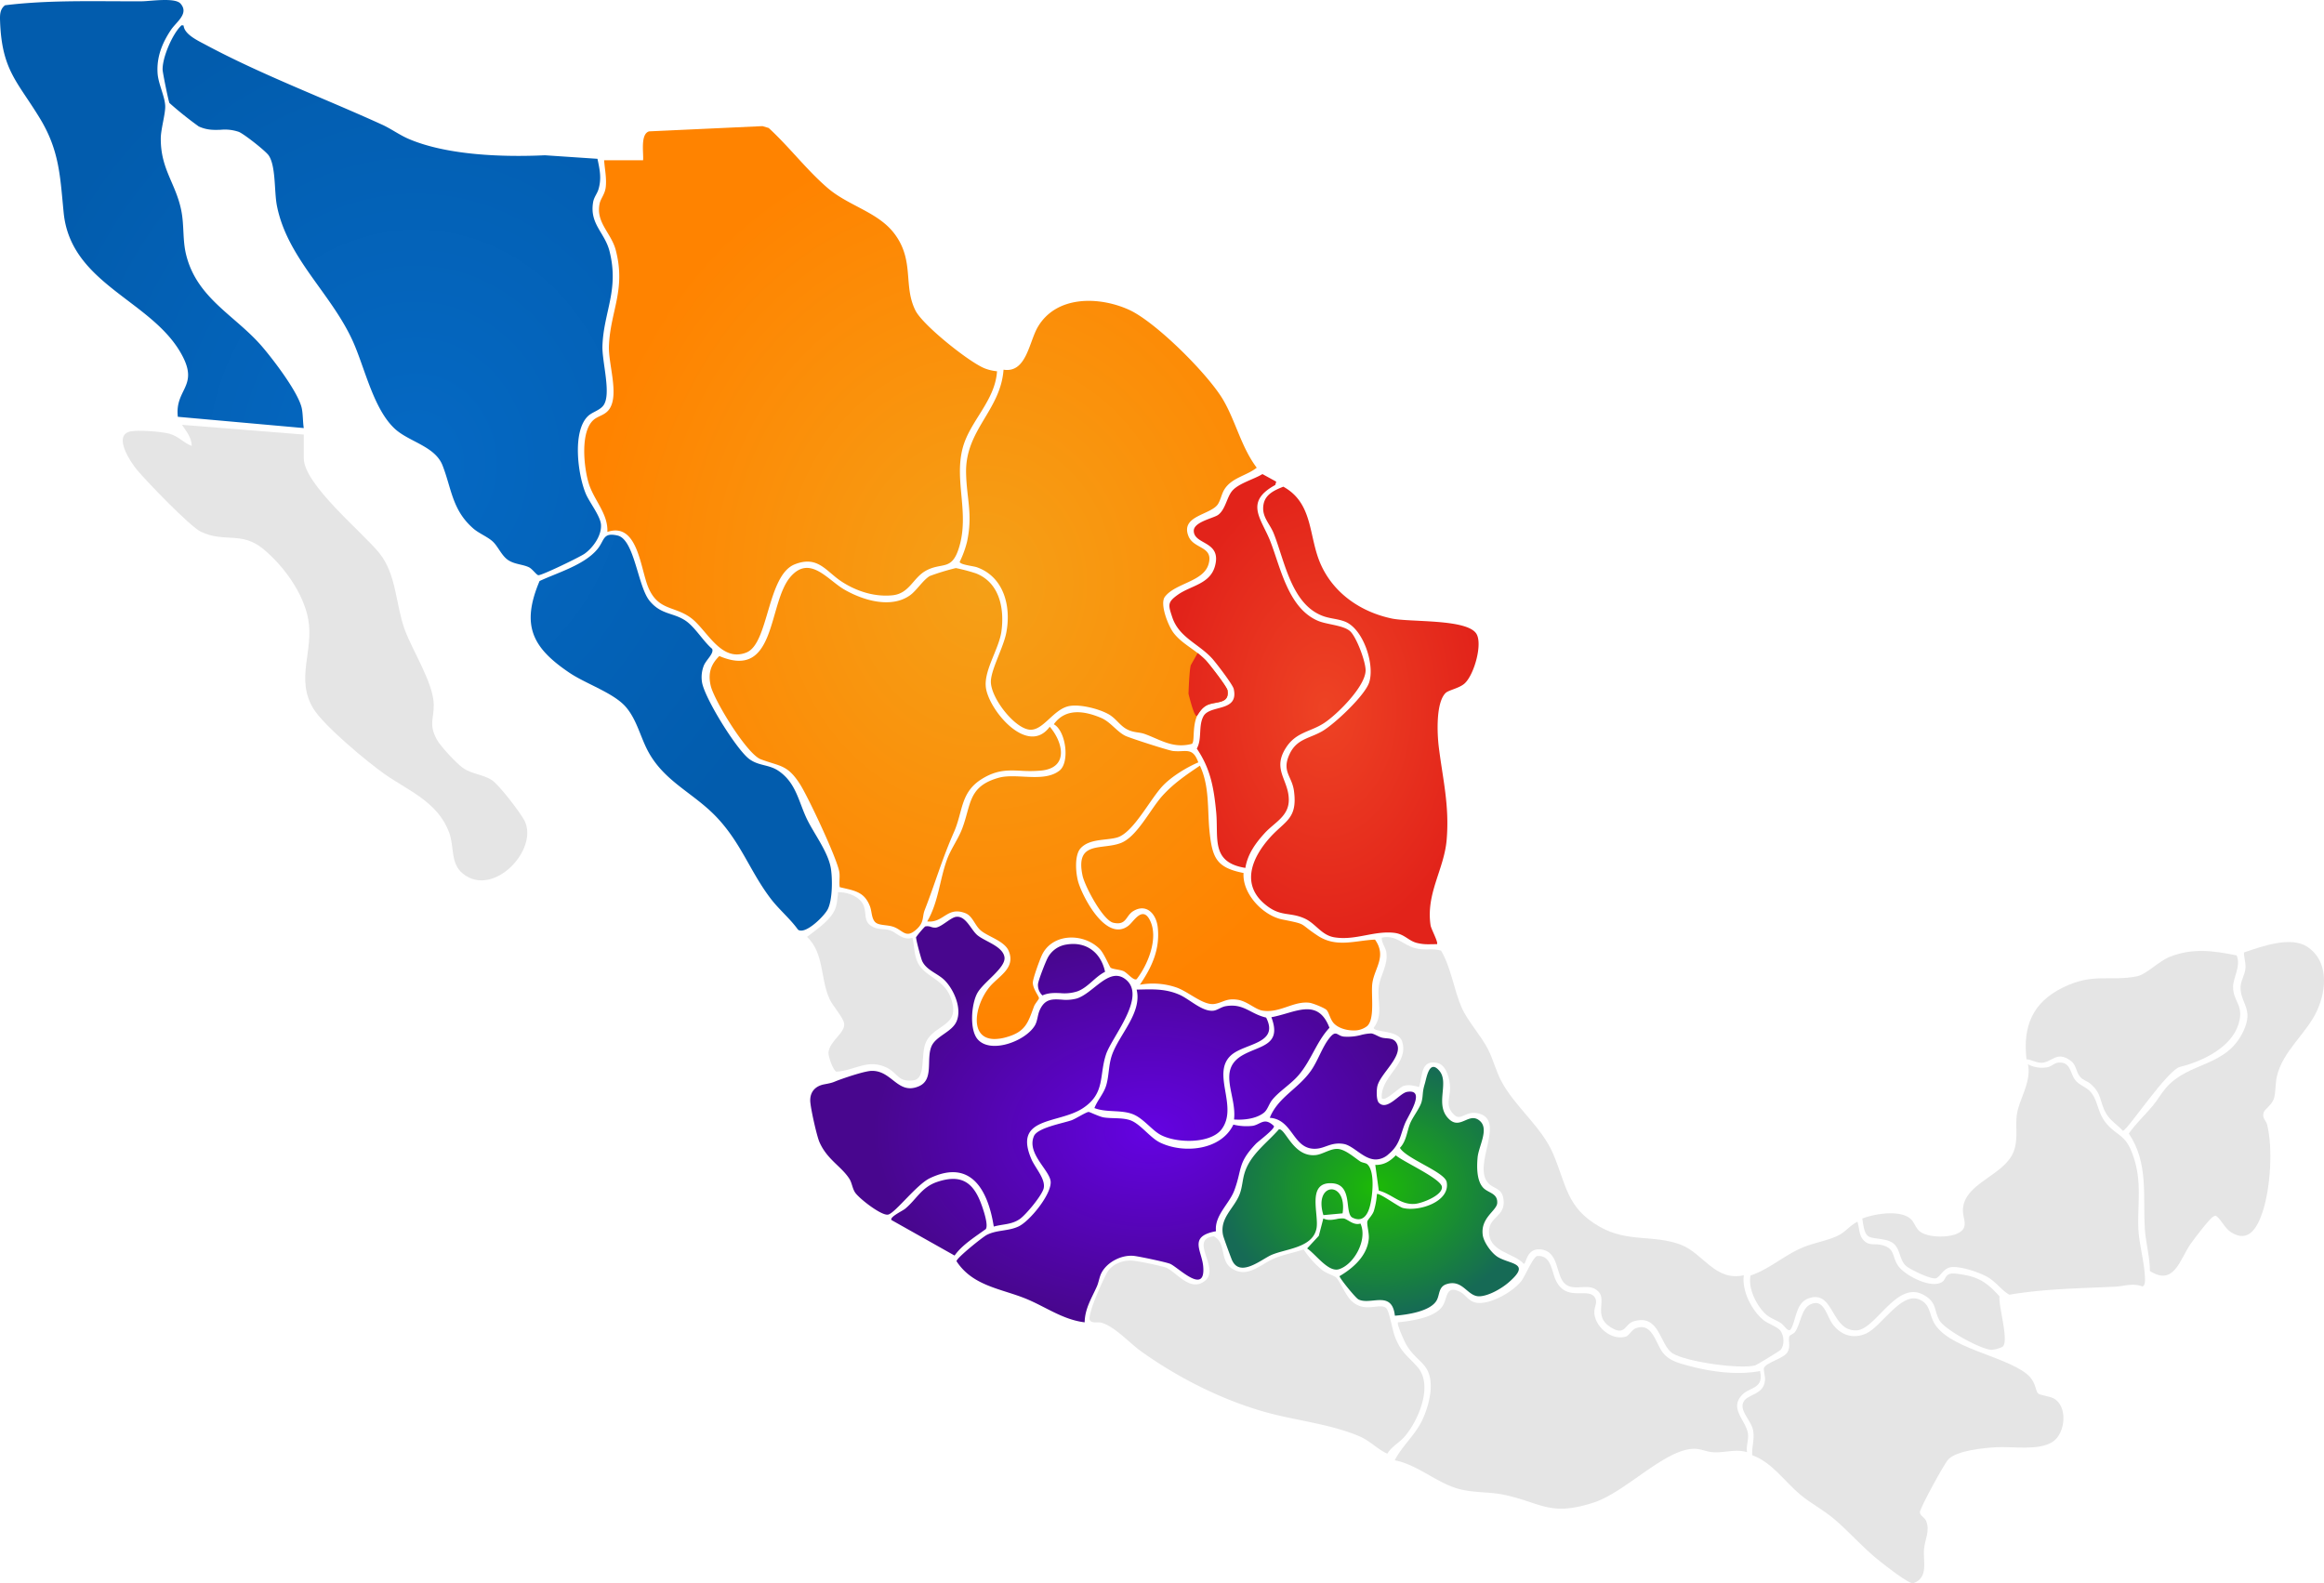 <svg xmlns="http://www.w3.org/2000/svg" xmlns:xlink="http://www.w3.org/1999/xlink" width="999.999" height="681.331" viewBox="0 0 999.999 681.331"><defs><radialGradient id="a" cx="0.5" cy="0.5" r="0.5" gradientUnits="objectBoundingBox"><stop offset="0" stop-color="#f5a017"></stop><stop offset="1" stop-color="#ff8300"></stop></radialGradient><radialGradient id="b" cx="0.5" cy="0.5" r="0.5" gradientUnits="objectBoundingBox"><stop offset="0" stop-color="#0569c4"></stop><stop offset="1" stop-color="#025cad"></stop></radialGradient><radialGradient id="c" cx="0.5" cy="0.5" r="0.5" gradientUnits="objectBoundingBox"><stop offset="0" stop-color="#ee4324"></stop><stop offset="1" stop-color="#e2231a"></stop></radialGradient><radialGradient id="d" cx="0.5" cy="0.5" r="0.5" gradientUnits="objectBoundingBox"><stop offset="0" stop-color="#6403e2"></stop><stop offset="1" stop-color="#48068e"></stop></radialGradient><radialGradient id="e" cx="0.5" cy="0.5" r="0.5" gradientUnits="objectBoundingBox"><stop offset="0" stop-color="#1cba06"></stop><stop offset="1" stop-color="#166a55"></stop></radialGradient></defs><g transform="translate(-13879 -908)"><path d="M1942.231-1086.693c3.83-4.793,11.517-8.109,8.438-15.652-1.776-4.349-8.906-6.178-12.07-8.884-2.539-2.173-3.477-6.189-6.563-7.407-4.469-1.764-6.867-.177-9.375,1.409-1.954,1.237-3.974,2.473-7.091,2.125,4.846-8.248,5.4-18.176,8.55-26.714,1.63-4.424,4.777-8.717,6.457-13.1,4-10.44,2.457-18.263,15.718-22,3.109-.877,6.874-.686,10.7-.494,5.672.283,11.486.568,15.521-2.621,4.521-3.575,2.731-17.119-2.458-19.916,5.02-7.052,13.132-5.781,20.249-2.788,4.132,1.736,6.717,5.82,10.444,7.717,1.841.937,18.7,6.379,20.66,6.583a23.943,23.943,0,0,0,3.606.049c3.257-.138,5.367-.275,7.214,4.837-5.043,2.161-11.191,5.912-15.016,9.793-5.6,5.675-12.922,20.649-20.039,22.569-4.826,1.3-11.833.429-15.624,4.634-2.759,3.06-2.074,11.1-.859,14.888,2.267,7.058,12.245,25.627,21.532,18.354,2.211-1.731,5.972-8.707,9.193-2.277,3.808,7.6-.85,19.089-5.719,25.312-1.3.853-3.958-2.693-5.675-3.444-1.6-.7-4.58-.79-5.512-1.472-.45-.328-2.813-6.09-4.622-7.951-7-7.2-20.643-7-25.06,2.729-.9,1.992-3.755,9.784-3.8,11.588-.067,2.751,2.75,6.039,2.632,6.783-.1.613-1.679,2.281-2.125,3.484-2.616,7.068-3.638,10.939-11.884,13.261a18.9,18.9,0,0,1-5.071.794C1933.608-1064.5,1935.879-1078.743,1942.231-1086.693Zm148.4,15.529c-1.686-1.738-2.1-4.679-3.23-5.849-.881-.912-5.971-2.936-7.387-3.1-3.342-.4-6.433.67-9.583,1.737-3.334,1.131-6.735,2.262-10.565,1.653-3.172-.5-6.558-4.047-10.688-4.673-4.866-.737-6.081,1.075-9.789,1.772-4.974.936-11.479-5.454-16.935-7.183a31.278,31.278,0,0,0-15.373-1.05c5.185-7.59,8.753-15.325,7.686-24.789-.626-5.555-4.736-10.331-10.448-6.948-3.43,2.03-2.872,6.312-8.609,5.071-4.527-.978-12.337-15.808-13.287-20.263-3.239-15.207,8.2-10.92,16.413-14.037,7.051-2.678,12.715-14.575,18.005-20.411,4.778-5.272,10.219-8.959,16.078-12.9,4.333,9.188,3.11,19.219,4.206,28.976,1.218,10.835,3.059,14.959,14.571,17.212-.6,8.915,8.352,18.331,16.673,20,11.213,2.245,6.8,1.453,15.323,7.031,7.985,5.223,16.062,2.012,24.57,1.634,5.076,7.206-.108,12.089-1.117,18.554-.74,4.735,1.252,15.525-2.281,18.672a8.99,8.99,0,0,1-5.942,1.86C2095.785-1068.2,2092.456-1069.286,2090.635-1071.165Zm-189.6-41.622c-2.268-.8-5.133-.59-6.956-1.426-2.539-1.164-2.187-4.909-3.118-7.36-2.472-6.512-6.941-6.778-13.025-8.283-.338-2.131.151-4.325-.167-6.467-.837-5.614-13.384-32.236-16.815-37.664-5.524-8.738-8.693-7.75-17.026-10.914-5.957-2.263-19.986-25.234-21.494-31.592-1.241-5.236-.061-9.11,3.7-12.816,24.816,10.594,20.723-22.891,30.731-34.219,8.272-9.362,15.856,1.451,23.06,5.619,7.97,4.61,20.138,8.312,28.3,2.43,2.81-2.025,5.6-6.594,8.491-8.275a101.982,101.982,0,0,1,11.184-3.412,76.9,76.9,0,0,1,8.608,2.273c10.192,3.958,12.347,15.1,11.009,24.949-1.017,7.492-7.437,16.516-6.732,23.845.932,9.691,17.967,30.234,27.521,17.206,5.714,6.634,8.277,17.563-3.488,18.85a54.085,54.085,0,0,1-8.785.106c-5.551-.259-10.407-.519-16.928,3.52-9.311,5.764-8.077,13.932-12.025,22.9-5.251,11.929-7.948,21.638-12.582,33.516-1.161,2.977-.11,5.114-3.368,8.156-1.621,1.514-2.823,2.057-3.869,2.057C1905.247-1109.788,1903.8-1111.809,1901.036-1112.787Zm108.145-82.975c-2.483-.9-4.784-.478-7.721-2.059-3.142-1.691-4.684-4.758-8.084-6.585-4.175-2.245-11.868-4.2-16.517-3.408-7.023,1.191-11.445,11.009-17.442,10.167-6.7-.939-16.8-14.167-16.436-20.987.289-5.342,5.388-14.371,6.611-20.636,2.182-11.176-.849-23.984-12.57-28.225-1.588-.575-7.2-1.064-7.475-2.324a42.919,42.919,0,0,0,3.173-8.669c2.564-11.979-.208-18.575-.413-29.69-.343-18.535,14.8-26.709,16.124-44.347,9.861,1.541,10.933-11.921,14.763-18.418,8.008-13.587,26.383-13.2,39.249-7.353,11.48,5.215,34.286,27.957,40.631,39,5.362,9.33,7.728,20.249,14.3,28.952-4.4,3.487-10.66,4.235-13.853,9.237-1.254,1.964-1.59,4.385-2.763,6.316-2.924,4.813-16.331,4.948-12.767,13.873,2.286,5.724,10.894,4.209,8.662,12.052-2.166,7.615-14.266,8.122-18.786,14.045-2.313,3.029,1.332,12.281,3.584,15.363,3.532,4.833,9.717,7.477,13.933,11.911,1.56,1.641,9.158,11.426,9.411,12.982,1,6.161-5.249,4.609-8.861,6.444-7.688,3.9-4.665,15.349-6.454,16.6a18.1,18.1,0,0,1-4.663.628C2019.124-1190.9,2014.681-1193.768,2009.181-1195.762ZM1813.925-1245.7c-7.1-5.269-14.081-3.042-18.343-13.09-3.465-8.174-4.513-28.319-17.627-23.927.362-7.878-5.821-13.666-8.042-20.95-2.073-6.8-3.719-22.137,2.087-27.25,2.077-1.831,5.124-1.989,6.968-4.907,4.009-6.346-.634-19.164-.346-26.893.555-14.884,7.414-24.206,2.929-41.283-1.948-7.411-8.648-11.83-6.937-19.992.471-2.245,2.3-4.034,2.639-7.136.43-3.882-.445-7.7-.7-11.526h16.766c.288-3.05-1.279-11.27,2.587-12.43l48.776-2.253,2.689.8c8.822,8.1,16.181,17.9,25.256,25.735,9.156,7.906,21.915,10.4,28.972,19.925,8.589,11.59,3.547,22.333,8.957,32.951,3.212,6.305,22.954,22.075,29.685,24.8a19.409,19.409,0,0,0,5.375,1.27c-.82,12.806-11.728,21.468-14.778,33.066-3.757,14.284,3.077,28.045-1.648,43.051-3.114,9.89-7.206,5.944-14.091,9.66-5.674,3.063-7.1,9.9-14.511,10.636-7.606.752-15.23-1.664-21.578-5.736-7-4.493-10.34-11.551-20.407-7.6-11.921,4.674-11.184,34.044-20.752,37.92a11.036,11.036,0,0,1-4.168.864C1825.179-1230,1819.925-1241.241,1813.925-1245.7Z" transform="translate(12362.395 2419.614)" fill="url(#a)"></path><path d="M2111.377-1057.274c-3.495-4.865-8.136-8.614-11.766-13.379-8.835-11.6-12.6-23.7-23.1-34.87-10.258-10.91-23.368-15.612-30.3-29.774-2.873-5.868-4.478-12.6-8.826-17.716-5.2-6.117-17.147-9.961-24.325-14.793-16.018-10.782-20.957-20.4-12.889-39.5,7.851-3.664,19.37-6.933,24.964-13.809,3.061-3.762,2.2-7.244,8.6-5.768,7.306,1.684,8.636,21.843,13.786,28.115,4.921,5.993,10.057,4.978,15.321,8.431,4.166,2.733,7.708,8.921,11.58,12.206.939,2.07-2.767,4.841-3.683,7.5a13.577,13.577,0,0,0-.706,6.612c.809,6.573,14.9,29.332,20.435,33.36,4.1,2.986,8.356,2.245,12.457,5.006,7.772,5.233,8.712,13.538,12.441,21.088,3.18,6.44,9.176,14.165,10.2,21.234.656,4.547.645,13.045-1.331,17.163-1.248,2.6-7.835,9.3-11.521,9.3A2.165,2.165,0,0,1,2111.377-1057.274Zm-111.741-152.539c-.778-.085-2.57-2.7-4.022-3.407-2.6-1.265-6.1-1.241-8.852-3.025-2.908-1.888-4.365-5.819-6.672-8-2.174-2.051-5.989-3.552-8.363-5.607-9.2-7.954-9.4-17.225-13.306-27.205-3.247-8.3-14.437-10.13-20.544-15.78-9.127-8.446-12.849-25.956-17.887-37.292-9.249-20.815-28.354-35.954-32.835-58.666-1.22-6.187-.4-16.97-3.517-21.626-1.288-1.927-10.687-9.314-12.884-10.168a18.453,18.453,0,0,0-7.781-.9c-2.911.1-5.9.191-9.448-1.429a154.266,154.266,0,0,1-12.607-10.092c-.4-.611-2.891-12.945-2.941-14.233-.2-5.13,4.014-14.936,7.581-18.653.556-.579.47-.643,1.445-.447.3,3.864,6.331,6.583,9.523,8.3,23.8,12.776,51.247,23.1,75.978,34.392,3.705,1.692,7.426,4.414,11.362,6.1,16.524,7.081,40.787,7.875,58.593,7.03l22.623,1.523c1,4.7,1.825,8.5.413,13.193-.53,1.762-1.912,3.334-2.271,5.408-1.64,9.521,5.024,13.062,7.065,21.238,4.178,16.731-2.572,26.015-3.068,40.723-.228,6.746,3.964,20.771.419,25.568-1.579,2.137-4.778,2.823-6.611,4.565-6.917,6.567-4.381,25.484-.9,33.59,1.551,3.613,6.2,9.415,6.467,13.145.333,4.673-3.4,9.912-7.074,12.517-1.986,1.41-18.129,9.239-19.837,9.24Zm-155.112-68.164c-1.328-11.6,8.539-12.919,2.366-25.416-12.109-24.515-48.357-30.93-51.489-62.365-1.544-15.506-1.746-26.716-10.273-40.713-9.65-15.839-16.312-20.6-17.09-41.59-.1-2.638-.169-5.254,2.128-7.01,15.25-1.873,30.568-1.8,45.905-1.732,4.384.02,8.769.041,13.155.015,3.366-.02,14.018-1.717,16.43.977,3.847,4.3-1.779,7.867-4.1,11.345-3.8,5.688-6.24,11.771-5.741,18.756.321,4.507,3.171,9.945,3.283,14.048.092,3.353-1.889,9.9-1.913,13.853-.081,13.349,6.461,19.318,8.818,31.052,1.286,6.4.523,12.592,2.056,18.9,4.629,19.046,21.264,26.232,32.846,39.8,4.837,5.665,15.448,19.551,16.94,26.365.542,2.476.446,5.94.867,8.562Z" transform="translate(12111 2365.335)" fill="url(#b)"></path><path d="M981.483,791.837c1.677,7.737-4.283,6.775-7.626,10.179-5.933,6.043,1.817,11.177,2.464,17.048.271,2.463-.894,5.1-.425,7.693-5.188-1.557-9.861.463-15.012-.01-2.634-.242-4.846-1.442-7.689-1.446-12.522-.017-29.585,18.7-43.289,23.129-18.939,6.128-22.376.1-38.613-3.348-6.387-1.354-13.043-.732-19.748-2.606-9.277-2.593-17.362-10.286-27.238-12.237,2.99-5.937,8.513-10.633,11.555-16.723a39.941,39.941,0,0,0,3.835-12.922c.886-12.455-5.6-11.712-10.524-20.259-.719-1.248-4.133-8.816-3.474-9.448,5.655-.609,15.854-1.944,19.18-7.022,2.245-3.427,1.249-9.249,7.561-6.087,2.44,1.222,3.616,4.22,7.2,4.7,5.913.787,15.6-4.791,19.15-9.4,1.606-2.085,4.966-10.22,6.783-10.731,6.122-.483,6.153,6.583,8.076,10.544,4.5,9.273,13.609,2.936,16.628,7.121,1.518,2.1-.092,4.056-.107,6.336-.043,6.155,7.242,12.562,13.539,10.682,1.41-.421,2.516-2.828,4.16-3.512,7.142-2.973,8.685,6.346,11.7,10.29,2.735,3.577,6.863,4.6,11.029,5.737,9.635,2.622,21.047,4.162,30.879,2.3" transform="translate(13654.851 706.146)" fill="#e5e5e5"></path><path d="M150.429,255.272V265.4c0,11.379,25.233,31.84,32.493,40.849,7.492,9.3,6.957,22.022,10.983,33.02,3.337,9.117,12.382,23.063,12.465,32.281.055,6.214-2.2,8.239,1.217,14.8,1.536,2.95,8.588,10.473,11.349,12.4,3.747,2.615,8.473,2.741,12.316,5.147,3.145,1.969,12.238,13.9,14.073,17.359,6.548,12.355-13.285,33.66-26.448,22.949-5.482-4.462-3.563-11.509-5.935-17.813-4.872-12.955-17.285-17.756-27.519-24.868-7.512-5.22-26.532-21.075-30.937-28.436-7.707-12.878.368-24.778-2.141-38.368-2.092-11.331-10.629-23-19.372-30.221-9.331-7.708-16.671-2.553-26.818-7.41C101.46,294.843,83,275.607,78.816,270.645c-2.754-3.263-10.9-15.24-2.768-16.752,3.437-.639,12.91.068,16.44.989,4.09,1.067,6.042,3.913,9.736,5.276,0-3.56-2.363-6.3-4.188-9.069Z" transform="translate(13859.276 839.723)" fill="#e5e5e5"></path><path d="M1874.289-1255.622c-3.586-1.006-5.168-3.81-9.663-4.307-4.133-.457-8.117.3-12.126,1.054-4.414.831-8.857,1.663-13.558.877-5.589-.934-7.953-5.945-12.83-8.125-6.609-2.955-10.472-.41-17.359-6.393-10.018-8.7-4.974-20,2.41-28.287,6.547-7.351,12.057-8.047,10.438-20.177-.859-6.44-5.439-8.358-1.849-15.935,3.092-6.525,8.514-6.588,13.993-9.756,5.3-3.063,18.375-15.355,20.213-21,2.517-7.734-2.55-23.131-10.453-26.194-2.93-1.136-6.091-1.247-8.958-2.219-14-4.749-16.862-23.617-21.633-35.642-1.769-4.461-5.473-7.356-4.371-12.771.869-4.268,4.878-5.966,8.475-7.411,12.9,7.149,10.8,21.1,15.918,32.99,5.49,12.756,17.314,20.912,30.746,23.739,7.87,1.656,31.79.108,36.267,6.345,3.047,4.247-.82,17.977-4.982,21.655-2.316,2.046-6.87,2.8-8.148,4.076-4.226,4.225-3.6,17.554-2.915,23.135,1.725,13.984,4.618,25.148,3.411,39.869-1.057,12.9-9.014,23.18-6.931,36.983.231,1.531,3.455,7.4,2.748,8.072-1.137.005-2.249.042-3.353.042A19.881,19.881,0,0,1,1874.289-1255.622Zm-86.168-56.328c-1-10.289-2.4-18.54-8.332-27.248,2.346-4.192.588-9.66,2.838-13.88,2.76-5.179,15.321-1.65,13.051-11.8-.418-1.867-7.577-11.207-9.285-13.086-5.782-6.363-14.285-9.059-17.163-17.764-1.74-5.26-2.164-6.4,2.322-9.625,5.636-4.057,14.012-4.56,16.1-12.535,2.82-10.78-9.121-8.92-9.164-15.032-.027-3.8,8.41-5.416,10.392-6.793,3.113-2.16,3.785-7.348,5.928-10.138,2.625-3.419,9.489-5.172,13.227-7.479l5.937,3.261-.433,1.442c-13.623,7.427-5.792,14.674-2.037,24.416,4.42,11.464,7.71,28.629,20.445,34.036,3.939,1.672,11.142,1.87,13.928,4.583,2.7,2.631,6.627,13.032,6.542,16.843-.152,6.9-12.311,18.966-17.948,22.617-5.836,3.781-11.842,3.765-16.185,10.359-6.256,9.5.945,13.783,1.089,22.425.122,7.246-6.024,9.8-10.306,14.455-3.945,4.288-7.453,9.131-8.375,15.039C1785.63-1290.27,1789.215-1300.729,1788.121-1311.951Zm-11.9-50.859s.323-10.368,1.005-12.328l2.926-5.174a45.586,45.586,0,0,1,3.443,3.043c1.56,1.641,9.158,11.426,9.41,12.982,1,6.16-5.249,4.609-8.86,6.443-1.96,1-3.045,2.772-4.177,4.435a.321.321,0,0,1-.258.17C1778.484-1353.238,1776.222-1362.81,1776.222-1362.81Z" transform="translate(12614.185 2569.335)" fill="url(#c)"></path><path d="M1156.982,808.276c.762.765,4.956,1.247,6.625,2.106,6.29,3.237,5.287,15.1-.383,18.76-6.035,3.9-17.132,1.9-24.239,2.307-5.407.314-16.916,1.367-20.611,5.236-1.841,1.927-11.921,20.443-12.245,22.708.1,1.586,2.033,2.21,2.668,3.694,1.827,4.273-.51,8.077-.863,12.05-.491,5.532,2.081,12.389-4.655,14.864-2.138.192-12.205-7.789-14.549-9.645-7.164-5.675-12.894-12.46-19.594-18.124-4.554-3.851-10.077-6.667-14.629-10.518-6.668-5.641-11.953-13.7-20.516-16.848-.248-3.706,1.077-6.68.417-10.556-.7-4.136-5.536-8.055-4.433-11.709,1.3-4.327,9-3.131,9.533-10.108.122-1.6-.822-4.457-.428-5.233,1.25-2.463,8.54-4,10.088-6.717,1.454-2.556.257-4.653.759-6.768.147-.614,1.745-.957,2.443-1.891,2.4-3.215,2.706-9.834,6.4-11.773,6.007-3.156,7.223,4.79,9.734,8.243,3.6,4.944,8.955,6.663,14.536,4.146,6.469-2.917,14.848-17.669,22.6-14.729,4.85,1.84,4.478,5.984,6.361,9.7,5.73,11.317,29.811,14.394,39.9,22.273,4.367,3.413,3.755,7.186,5.091,8.529" transform="translate(13598.969 699.33)" fill="#e5e5e5"></path><path d="M1860.93-1292.921c-10.774-4.422-22.943-5.422-29.98-16.169-.221-1.23,11.167-10.372,12.989-11.318,4.343-2.253,9.4-1.57,13.771-3.694,4.838-2.348,13.979-13.666,13.755-19.106-.2-4.963-10.457-12.178-7.2-19.741,1.56-3.623,12.488-5.5,16.221-6.826,1.66-.589,6.373-3.612,7.339-3.563.521.026,4.556,2.039,6.479,2.352,3.5.568,7.886.006,11.37,1.205,4.3,1.479,8.505,7.483,12.776,9.575,10.065,4.931,26.3,3.461,31.623-7.689a23.262,23.262,0,0,0,8.28.536c3.476-.572,5-3.9,9.134.041.78,1.088-6.742,6.645-7.713,7.67-8.02,8.468-5.818,10.7-9.284,20.05-2.177,5.871-8.629,10.806-7.9,17.593-11.985,2.23-6.117,8.21-5.5,15.1,1.148,12.82-10.894.275-14.272-1.1-1.873-.76-13.146-3.122-15.484-3.388-5.333-.6-11.682,2.664-14.086,7.453-.852,1.7-1.118,3.942-1.93,5.753-2.261,5.034-5.146,9.523-5.233,15.379C1876.742-1283.93,1869.236-1289.513,1860.93-1292.921Zm-57.966-33.9c-.916-1.328,4.73-3.9,5.917-4.893,4.862-4.057,7.039-9.241,13.659-11.487,9.3-3.153,14.818-.778,18.479,8.026,1,2.406,3.875,10.417,2.51,12.253-4.59,3.354-10.215,6.807-13.411,11.385Zm16.537-18.022c-5.717,2.723-14.781,14.8-17.919,15.662-2.733.755-12.671-6.99-14.308-9.534-1.211-1.881-1.283-4.075-2.469-5.913-3.441-5.326-9.6-8.274-12.856-15.781-1.188-2.74-3.9-14.9-3.947-17.775-.068-3.98,2.343-6.357,6.069-7.049,4.336-.805,3.445-.863,7.073-2.148,3.026-1.073,10.317-3.535,13.188-3.631,3.8-.127,6.43,1.8,8.911,3.733,3.309,2.574,6.36,5.147,11.592,2.846,6.444-2.836,3-11.489,5.3-17.05,1.894-4.586,8.8-6.131,10.826-10.829,2.37-5.5-1.011-13.395-4.953-17.507-2.99-3.118-7.81-4.312-9.8-8.357-.547-1.113-2.829-9.73-2.664-10.367a41.559,41.559,0,0,1,3.865-4.6,4.284,4.284,0,0,1,2.573.184,5.238,5.238,0,0,0,2.044.3c2.519-.309,6.341-4.295,8.7-4.636,4.245-.614,6.419,5.613,9.247,7.929,3.322,2.718,10.837,4.7,11.6,9.376.751,4.593-9.153,10.806-11.732,15.608-2.512,4.676-3.368,15.547.139,19.7,5.561,6.6,20.864.836,24.754-5.994,1.073-1.884,1.08-4.365,1.979-6.4,2.232-5.055,5.524-4.83,9.353-4.606a18.121,18.121,0,0,0,6.546-.454c7.155-2.178,13.871-13.7,20.931-8.378,9.606,7.246-5.639,24.725-8.215,32.268-3.128,9.156-.2,16.943-10.147,23.379-10.455,6.769-29.9,3.441-22.043,21.764,1.674,3.9,6.125,8.535,5.34,12.505-.595,3.012-7.716,11.589-10.376,13.389-3.578,2.421-7.183,2.067-11.124,3.194C1844.568-1339.287,1837.388-1353.362,1819.5-1344.84Zm177.972-14.743c-5.35-.842-7.762,1.85-11.855,2.078-10.019.558-9.711-12.613-19.886-13.312,3.561-8.883,12.2-12.38,17.75-20.306,3-4.287,4.749-9.945,7.795-13.856,3.078-3.953,3.3-1.129,6.277-.782a22.32,22.32,0,0,0,7.263-.637,19.691,19.691,0,0,1,4.518-.723c1.254.08,3.077,1.364,4.56,1.779,2.147.6,4.808-.111,6.249,2.13,3.625,5.638-6.989,13.31-8.146,18.941-.336,1.641-.462,5.837.7,7.006,3.6,3.615,8.887-4.148,12.1-4.7,8.393-1.436.6,10.111-.736,13.26-2.277,5.374-2.105,9.289-7.322,13.632a8.258,8.258,0,0,1-5.354,2.188C2006.1-1352.882,2001.759-1358.909,1997.473-1359.583Zm-79.484-4.352c-3.425-2.172-6.976-6.79-11.137-8.421-5.181-2.032-11.32-.613-16.567-2.649,1.348-3.489,4.022-6.168,5.109-9.9,1.219-4.183.934-8.586,2.442-12.924,3.065-8.822,13.046-18.16,10.612-28.15,6.662-.129,12.175-.527,18.409,2.192,4.452,1.943,9.837,7.455,14.7,6.867,1.627-.2,3.309-1.593,5.12-1.912,7.847-1.382,10.542,3.283,17.486,4.882,5.842,11.412-9.4,10.981-15.162,16.294-8.468,7.808,3.254,21.958-3.929,31.69-2.624,3.554-8.359,5.064-14.114,5.064C1925.988-1360.9,1921-1362.027,1917.989-1363.936Zm32.368-6.169c1.264-10.5-7.577-21.45,3.969-27.815,7.415-4.089,16.672-4.09,12.1-16.184,10.057-1.785,19.91-8.737,24.99,4.543-5.6,6.037-7.731,13.805-13.129,20.228-3.395,4.04-8.5,7.046-11.525,10.828-1.431,1.791-1.941,4.212-3.571,5.509-2.753,2.191-7.055,2.975-10.761,2.975C1951.71-1370.021,1951.015-1370.051,1950.357-1370.105ZM1866-1428.246c.095-1.633,3.21-9.519,4.112-11.27a10.9,10.9,0,0,1,8.114-5.855c8.525-1.455,14.891,3.447,16.636,11.73-4.4,2.206-7.229,6.659-11.874,8.394a18.093,18.093,0,0,1-7.367.778c-2.548-.1-5.068-.191-7.707.981A6.051,6.051,0,0,1,1866-1428.246Z" transform="translate(12459.636 2759.835)" fill="url(#d)"></path><path d="M971.122,699.376c-.957,6.538,3.346,15.1,8.364,19.225,1.994,1.637,5.949,2.842,7.316,4.556,1.655,2.074,1.986,6.4.072,8.392-.44.458-10.231,6.452-10.845,6.613-6.577,1.727-29.5-1.5-35.442-5.115-5.8-3.529-5.509-17.368-17.011-13.8-3.777,1.172-3.411,6.619-9.974,2.364-7.369-4.778-1.342-11.413-5.04-15.22-4.04-4.159-10.121.162-14.248-3.211-4.377-3.577-2.372-14.381-10.953-14.955-5.842-.39-5.788,6.259-6.9,6.25-4.5-4.92-15.328-5.083-14.979-14.244.234-6.155,7.065-6.165,6.263-13.345-.588-5.261-4.363-4.577-6.7-7.273-6.82-7.872,8.063-27.08-4.291-29.928-5.411-1.247-7.319,3.555-10.367.577-3.922-3.83-1.618-7.21-1.662-11.56-.035-3.5-1.524-9.827-5.449-10.68-7.282-1.584-6.312,5.55-7.883,10.344-2.153-.533-4.213-1.143-6.463-.533-2.125.577-8.011,6.973-9.593,5.414-.725-9.528,11.825-14.661,8.763-24.479-1.611-5.164-12.062-3.705-12.235-5.893,4.237-5.585,1.461-11.4,2.148-17.392.609-5.318,4.216-9.629,3.249-15.274-.365-2.135-2.068-3.851-1.926-6.1,5.88-1.382,9.162,3.04,14.061,4.441,4.267,1.22,7.681-.053,11.456,1.124,4.36,7.439,5.57,17.094,8.9,24.621,2.516,5.686,8.324,11.952,11.368,17.969,2.111,4.173,3.4,9.26,5.528,13.331,5.9,11.3,17.326,19.675,22.372,31.411,5.828,13.557,5.712,23.341,20.153,31.535,12.082,6.856,23.07,3.214,34.889,7.723,9.518,3.631,14.722,15.884,27.057,13.108" transform="translate(13658.233 757.395)" fill="#e5e5e5"></path><path d="M736.034,736.346a39.95,39.95,0,0,0,8.148,9c1.723,1.3,5.108,2.379,5.752,2.984,1.923,1.807,4.1,8.015,7.194,10.613,5.647,4.741,11.838.229,14.452,2.668,1.28,1.194,2.675,9.444,3.656,12.053,2.646,7.036,5.434,8.3,9.792,13.258,6.93,7.884.4,23.109-5.6,30.012-2.373,2.731-5.444,4.127-7.388,7.3-4.451-2.053-7.319-5.474-11.972-7.467-12.377-5.3-27.082-6.726-40-10.295-18.989-5.246-38.062-14.9-54.013-26.318-5.03-3.6-11.242-10.644-17.052-12.286-1.546-.437-4.459.486-5.026-1.3-.376-1.188.995-5.311,1.5-6.728a130.537,130.537,0,0,1,5.987-13.57c2.336-3.892,7.236-5.586,11.616-5.036A122.614,122.614,0,0,1,676.364,744c4.722,1.558,10.577,11,17.148,5.9,6.918-5.368-7.077-17.784,3.826-19.245,5.648,2.956,2.417,10.427,7.822,13.893,6.869,4.4,12.366-1.905,18.409-4.409,3.983-1.65,8.387-2.419,12.464-3.791" transform="translate(13703.906 709.318)" fill="#e5e5e5"></path><path d="M1206.374,655.047c3.907,4.156,7.2,4.357,9.877,10.728,4.994,11.9,2.829,21.3,3.139,33.141.173,6.6,2.636,14.839,2.854,21.67.036,1.139.2,3.447-1.15,3.769-4.028-1.594-7.946-.074-11.793.11-15.224.727-30.348.89-45.416,3.453-3.589-2.131-5.5-5.319-9.243-7.532-3.554-2.1-11.868-4.87-15.87-4.309-3.331.467-4.67,4.27-6.5,4.765-2.082.563-11.464-3.908-13.068-5.535-3.4-3.45-1.683-9.477-8.6-10.96-7.392-1.586-8.714.569-9.964-9.22,5.374-2.1,16.539-3.906,20.961.321,1.385,1.325,2.058,3.913,3.82,5.261,3.579,2.738,12.3,2.727,16.232.826,5.179-2.5,2.123-6.221,2.275-10.235.435-11.458,17.911-14.628,21.835-25.026,1.988-5.271.7-10.23,1.32-15.442.823-6.88,6.451-14.307,4.82-22.077a12.931,12.931,0,0,0,8.573,1.238c1.5-.321,2.772-1.763,4.41-1.932,5.369-.552,5.133,4.447,7.263,7.335,1.93,2.616,5.273,3.094,7.292,5.98,2.891,4.131,2.462,8.919,6.931,13.673" transform="translate(13579.708 737.227)" fill="#e5e5e5"></path><path d="M1307.7,561.255c7.45-2.481,19.976-7.162,27.154-2.476,9.29,6.065,8.412,18.307,4.359,27.34-4.479,9.984-14.937,17.518-17.421,28.678-.624,2.8-.406,6.575-1.2,9.273-.831,2.811-4.024,4.629-4.446,6.068-.747,2.543,1.042,3.359,1.5,5.212,2.56,10.28,1.412,27.439-1.964,37.594-2.157,6.492-5.906,13.625-13.6,8.692-2.5-1.606-4.254-5.316-5.956-6.665-.815-.646-.657-.507-1.539-.121-1.562.684-8.432,9.761-9.873,11.836-4.718,6.789-7.054,18.281-17.506,11.656.027-5.993-1.807-12.208-2.176-18.079-.891-14.142,1.672-28.336-6.883-41.072,3.016-4.375,6.966-7.948,10.352-12.018,1.962-2.359,3.725-5.471,5.621-7.65,9.982-11.473,26.1-8.734,33.4-24.573,4.245-9.208-.944-11.421-1.314-18.07-.181-3.249,1.974-5.9,2.138-9.083.124-2.416-.7-4.25-.652-6.542" transform="translate(13536.878 756.599)" fill="#e5e5e5"></path><path d="M1197.527,608.65c-1.6-14.188,2.591-24.366,15.524-30.784,13.349-6.624,20.334-2.539,32.1-4.924,3.918-.794,9.319-6.482,14-8.35,9.763-3.892,18.79-2.673,28.813-.617,1.953,4.614-1.564,9.607-1.542,13.545.037,6.573,4.869,7.737,2.35,15.987-3.076,10.073-15.48,16-24.94,18.368-5.409.837-22.951,27.567-24.814,27.561-2.422-2.61-5.373-4.3-7.211-7.445-2.883-4.933-1.7-8.484-6.76-12.8-1.41-1.2-3.23-1.456-4.557-3.127-1.806-2.272-1.358-4.985-4.2-6.971-5.857-4.086-7.763.873-12.206,1.065-2.3.1-4.312-1.335-6.555-1.514" transform="translate(13553.452 755.166)" fill="#e5e5e5"></path><path d="M1832.844-1356.807c-2.264.22-4.542.439-6.343-.487-1.281-.659-8.291-9.313-8.124-10.008,5.877-3.459,11.9-8.756,12.577-16.088.223-2.426-.947-6.224-.6-7.526.215-.8,2.046-2.459,2.734-4.309a32.589,32.589,0,0,0,1.361-7.374c.785-.816,9.29,5.478,11.153,5.956,6.758,1.733,20.535-2.64,18.863-11.176-.841-4.3-17.441-10.025-20.117-14.678,2.864-2.965,3.005-7.262,4.493-10.758,1.109-2.605,4.217-6.579,4.854-9.143.746-3,.154-3.7,1.363-7.694.779-2.567,1.911-10.728,6.263-5.564,4.468,5.3-2.31,14.754,4.263,20.879,2.494,2.324,4.671,1.4,6.818.473,2.081-.9,4.134-1.795,6.42.265,3.956,3.561-.625,10.849-1.054,15.738-.345,3.934-.437,9.886,2.4,12.946,2.169,2.342,6.295,2.286,6.047,6.6-.189,3.3-7.257,6.3-6.225,13.782.437,3.171,3.874,7.912,6.6,9.515,5.468,3.21,14.4,2.385,4.449,10.936-2.991,2.57-8.356,5.675-12.334,5.891-2.373.129-4.055-1.345-5.819-2.819-2.193-1.832-4.511-3.666-8.44-2.416-3.52,1.118-2.919,4.483-4.245,6.925-2.628,4.84-12.906,6.277-18.014,6.664C1841.354-1357.638,1837.126-1357.223,1832.844-1356.807Zm-28.422-22.415,5.023-5.42,1.952-7.484c1.814.942,3.814.616,5.612.292a10.848,10.848,0,0,1,3.065-.3c1.813.233,4.234,3.19,7.287,2.2,3.144,6.732-2.536,17.486-9.191,19.639a3.85,3.85,0,0,1-1.192.186C1812.648-1370.106,1807.846-1376.945,1804.422-1379.222Zm-32.515,4.575c-.629-1.609-3.418-9.114-3.667-10.3-1.554-7.411,4.864-11.581,7.165-17.663,1.145-3.024,1.159-6.011,2.1-9.072,2.465-7.984,9.542-12.8,14.77-18.8,1.393-.239,2.894,2.662,5.206,5.563,2.412,3.028,5.708,6.055,10.689,5.515,3.039-.329,6.519-2.984,9.668-2.623,3.182.362,6.753,3.556,9.387,5.341.883.6,2.35.633,3.008,1.183,3.673,3.076,2.281,14.884.925,19.049-1.11,3.413-3.269,5.942-7.208,3.987-3.649-1.811.429-14.272-8.816-14.8-11.182-.639-5.47,13.531-6.7,19.523-1.707,8.32-13.225,8.63-19.4,11.335-2.907,1.273-8.2,5.473-12.339,5.473C1774.7-1370.934,1772.976-1371.907,1771.906-1374.647Zm47.769-19.671-8.249.761C1807.014-1407.838,1821.814-1408.588,1819.676-1394.319Zm15.586-9.791-1.518-11.057c3.693.106,6.4-1.582,8.833-4.125,3.2,2.782,19.5,10.059,19.848,13.585.357,3.632-8.536,7.047-11.561,7.306q-.5.043-.979.042C1844.217-1398.358,1840.731-1402.657,1835.262-1404.11Z" transform="translate(12637.026 2824.452)" fill="url(#e)"></path><path d="M522.311,546.964c.923,3.586.637,7.188,2.28,10.638,2.871,6.026,11.046,7.07,14.01,14.629,5.052,12.887-6.307,11.495-10.326,19.317-2.7,5.252.18,16.041-5.589,16.743-6.644.808-6.547-3.017-11.262-5.4-8.242-4.162-13.938,1.238-21.866,1.657-1.453-.687-3.511-6.62-3.362-8.249.463-5.057,7.415-8.507,6.725-12.564-.441-2.6-4.941-7.5-6.3-10.52-3.991-8.852-2.224-19.549-9.635-26.676,4.3-3.39,10.606-7.348,12.366-12.767.641-1.972.558-3.592.914-5.388.2-.988-.539-1.134,1.027-1.059,3.834.186,8.719,2.143,10.117,5.961,1.145,3.129-.135,6.468,3.254,8.62,2.742,1.74,5.38,1,7.973,1.807,2.854.883,5.322,4.526,9.677,3.249" transform="translate(13749.296 764.612)" fill="#e5e5e5"></path><path d="M1117.305,747.7c1.118-.955,1.04-2.843,3.4-3.27,1.635-.3,6.227.574,8.022,1.024,5.659,1.419,9.136,4.547,12.889,8.765-.54,4.108,4.277,19.462,1.28,21.685a13.507,13.507,0,0,1-4.7,1.315c-4.6-.2-20.008-8.594-22.359-12.59-2.6-4.417-.973-7.9-7.021-11.137-11.53-6.17-20.406,14.978-28.721,15.343-11.137.488-9.606-17.773-20.7-13.744-5.295,1.922-5.232,8.69-7.379,12.9-1.171,2.3-2.861-1.193-4.385-2.22-2.071-1.394-4.707-2.142-6.589-3.888-4-3.713-7.718-11.116-6.542-16.66,7.994-2.678,14.178-8.47,22.006-11.872,5.142-2.234,11.027-3.043,15.644-5.311,3.195-1.569,5.2-4.418,8.349-5.961.805,2.55.6,5.576,2.411,7.723,2.343,2.778,4.7,1.623,7.561,2.218,6.481,1.348,4.646,4.933,7.617,9.147,2.92,4.143,14.806,10.31,19.227,6.531" transform="translate(13597.758 711.649)" fill="#e5e5e5"></path></g></svg>